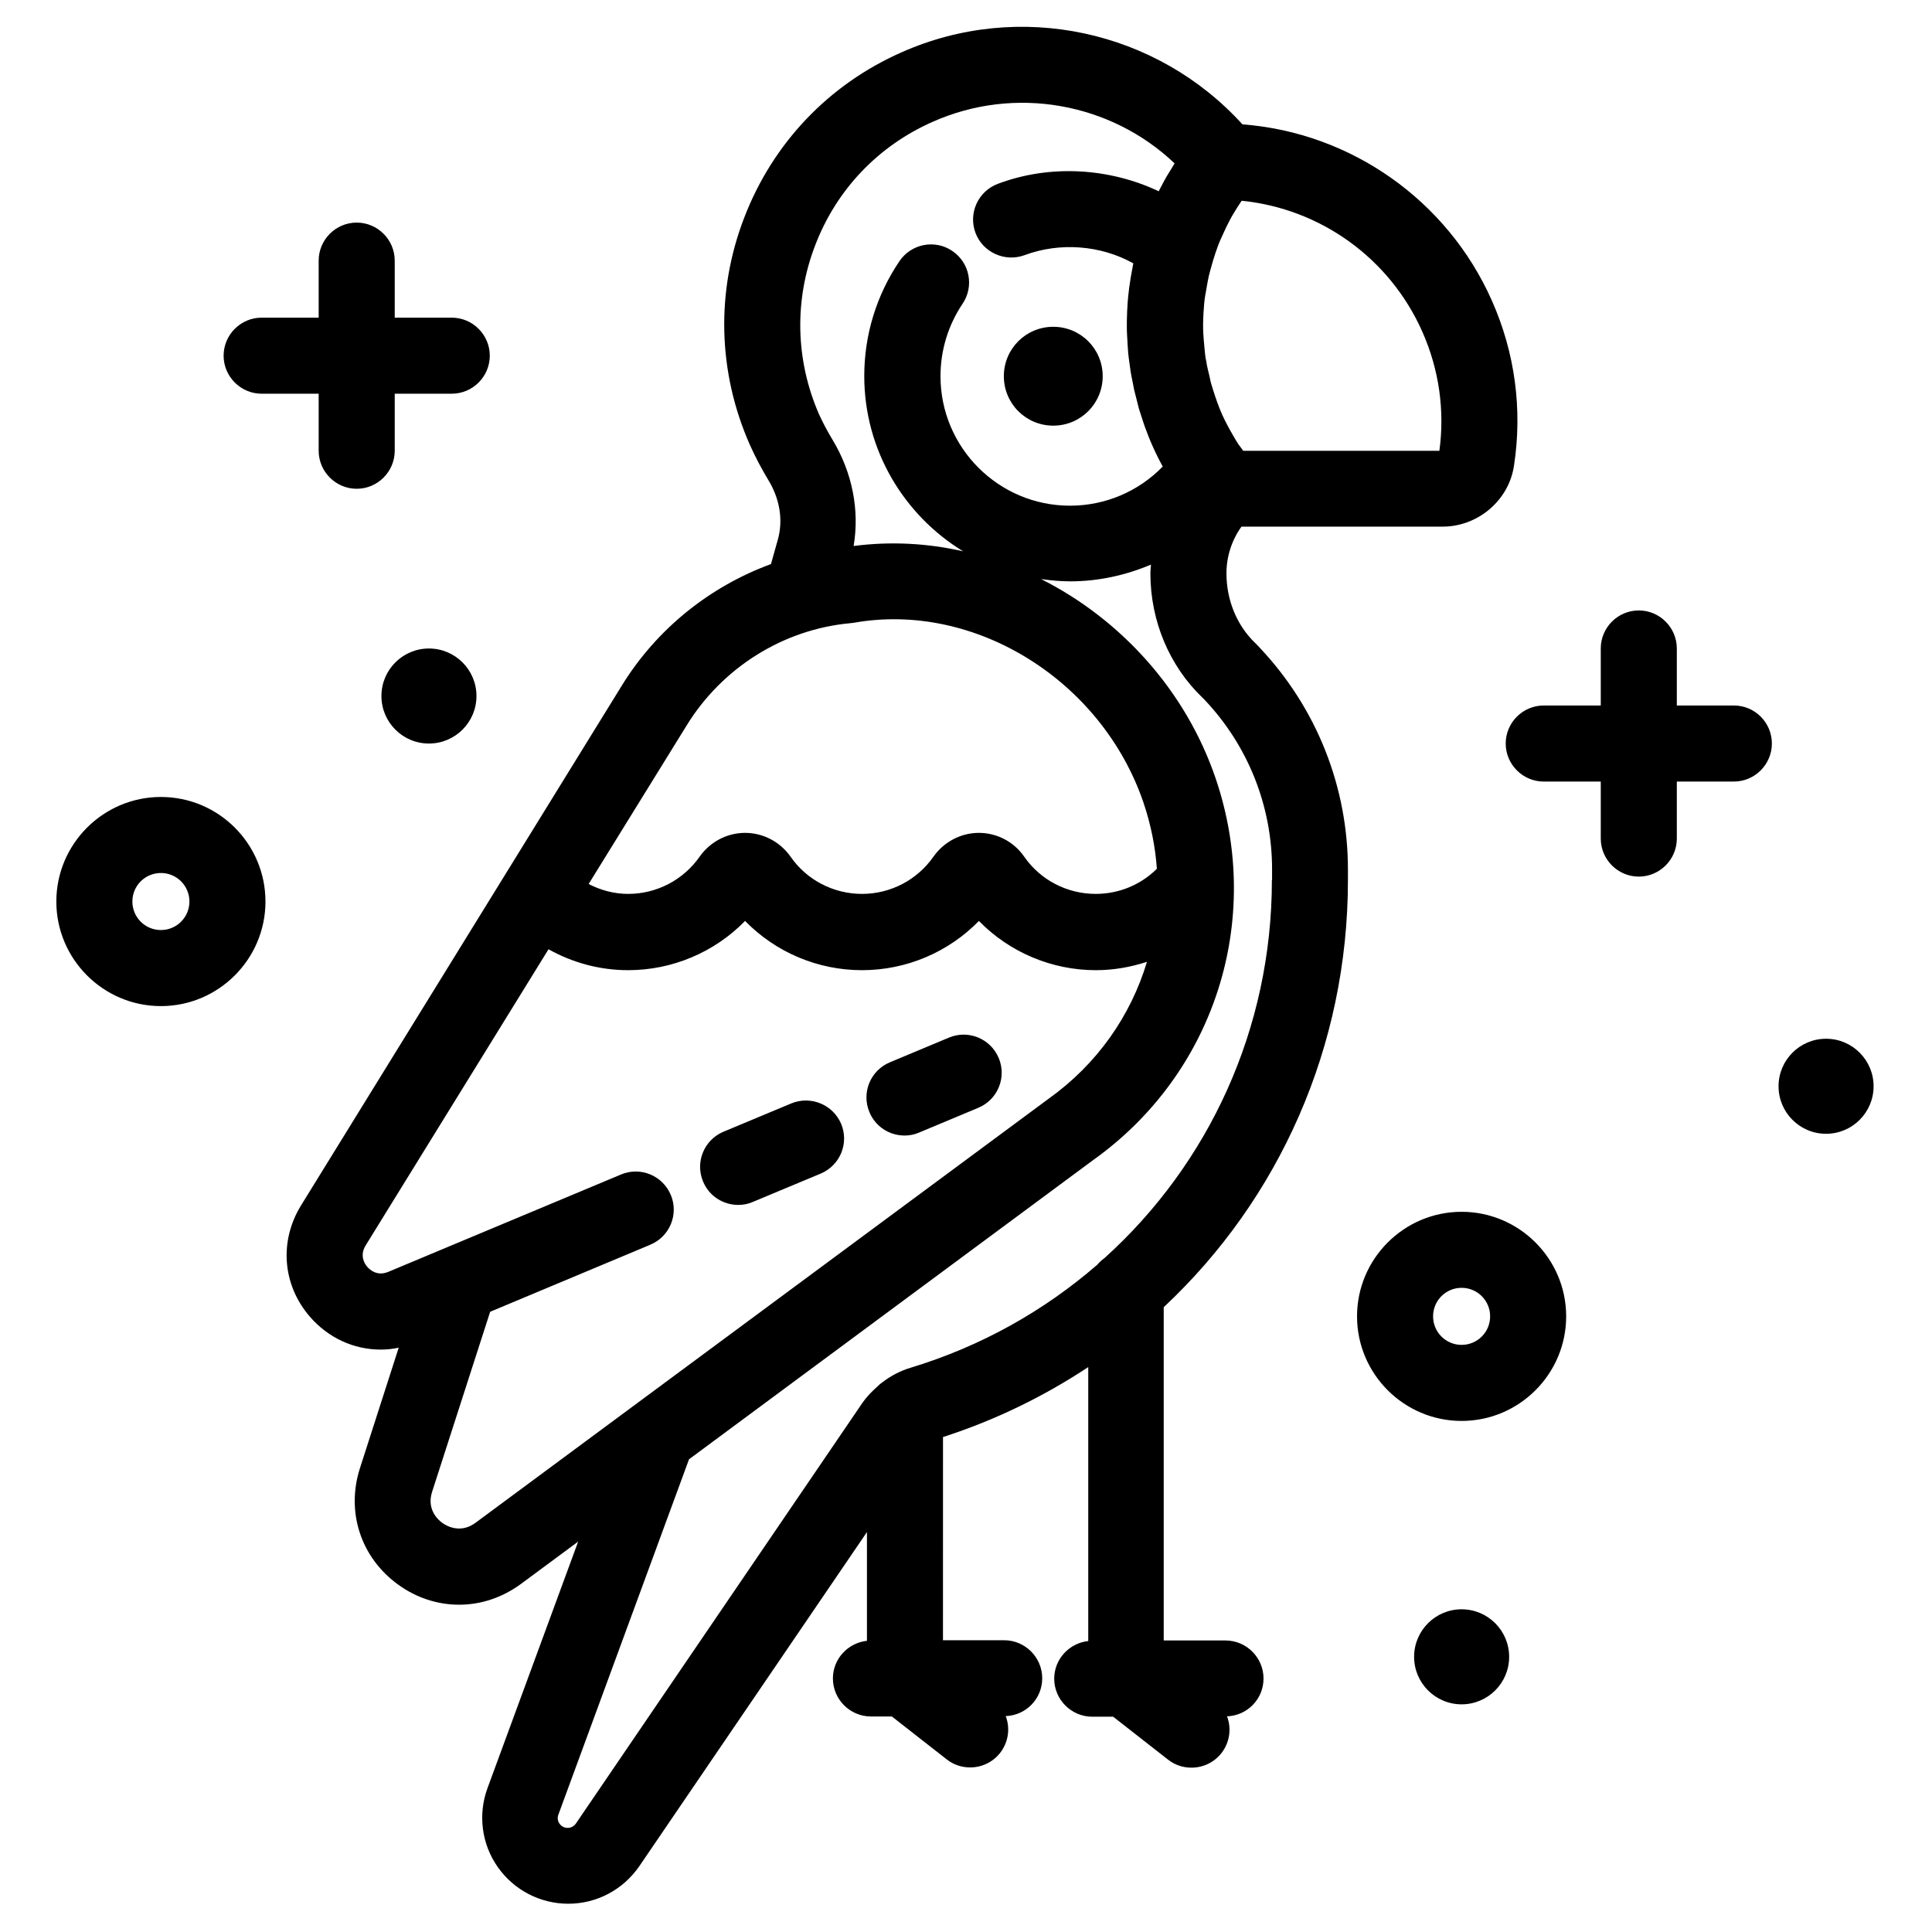 <?xml version="1.0" encoding="UTF-8"?>
<!-- Uploaded to: ICON Repo, www.svgrepo.com, Generator: ICON Repo Mixer Tools -->
<svg fill="#000000" width="800px" height="800px" version="1.1" viewBox="144 144 512 512" xmlns="http://www.w3.org/2000/svg">
 <path d="m531.34 465.14c-15.266 0-27.711 12.445-27.711 27.711 0 15.266 12.445 27.711 27.711 27.711s27.711-12.445 27.711-27.711c0-15.266-12.445-27.711-27.711-27.711zm0 35.266c-4.18 0-7.559-3.375-7.559-7.559 0-4.18 3.375-7.559 7.559-7.559 4.18 0 7.559 3.375 7.559 7.559s-3.375 7.559-7.559 7.559zm-344.7-145.2c-15.266 0-27.711 12.445-27.711 27.711s12.445 27.711 27.711 27.711 27.711-12.445 27.711-27.711c-0.004-15.27-12.398-27.711-27.711-27.711zm0 35.266c-4.18 0-7.559-3.375-7.559-7.559 0-4.18 3.375-7.559 7.559-7.559 4.18 0 7.559 3.375 7.559 7.559-0.004 4.184-3.379 7.559-7.559 7.559zm71.035-74.613c6.953 0 12.594 5.644 12.594 12.594 0 6.953-5.644 12.594-12.594 12.594-6.953 0-12.594-5.644-12.594-12.594 0-6.953 5.641-12.594 12.594-12.594zm273.67 254.62c6.953 0 12.594 5.644 12.594 12.594 0 6.953-5.644 12.594-12.594 12.594-6.953 0-12.594-5.644-12.594-12.594 0-6.953 5.644-12.594 12.594-12.594zm96.582-151.2c6.953 0 12.594 5.644 12.594 12.594 0 6.953-5.644 12.594-12.594 12.594-6.953 0-12.594-5.644-12.594-12.594s5.641-12.594 12.594-12.594zm-414.59-170.94h15.113v15.113c0 5.543 4.535 10.078 10.078 10.078 5.543 0 10.078-4.535 10.078-10.078v-15.113h15.113c5.543 0 10.078-4.535 10.078-10.078 0-5.543-4.535-10.078-10.078-10.078h-15.113v-15.113c0-5.543-4.535-10.078-10.078-10.078-5.543 0-10.078 4.535-10.078 10.078v15.113h-15.113c-5.543 0-10.078 4.535-10.078 10.078 0.004 5.543 4.539 10.078 10.078 10.078zm390.15 82.625h-15.113v-15.113c0-5.543-4.535-10.078-10.078-10.078s-10.078 4.535-10.078 10.078v15.113h-15.113c-5.543 0-10.078 4.535-10.078 10.078 0 5.543 4.535 10.078 10.078 10.078h15.113v15.113c0 5.543 4.535 10.078 10.078 10.078s10.078-4.535 10.078-10.078v-15.113h15.113c5.543 0 10.078-4.535 10.078-10.078-0.004-5.543-4.488-10.078-10.078-10.078zm-180.36-100.36c7.254 0 13.098 5.844 13.098 13.098s-5.844 13.098-13.098 13.098-13.098-5.844-13.098-13.098c-0.004-7.254 5.84-13.098 13.098-13.098zm-27.66 188.38-15.668 6.551c-5.141 2.168-7.559 8.062-5.391 13.199 1.613 3.879 5.34 6.195 9.32 6.195 1.309 0 2.621-0.25 3.879-0.805l15.668-6.551c5.141-2.168 7.559-8.062 5.391-13.199-2.168-5.141-8.062-7.559-13.199-5.391zm-41.766 17.434-17.984 7.508c-5.141 2.168-7.559 8.062-5.391 13.199 1.613 3.879 5.34 6.195 9.32 6.195 1.309 0 2.621-0.25 3.879-0.805l17.984-7.508c5.141-2.168 7.559-8.062 5.391-13.199-2.168-5.09-8.062-7.508-13.199-5.391zm122.93-122.02c-4.836-4.637-7.609-11.336-7.609-18.438 0-4.484 1.41-8.816 3.981-12.395h53.305c9.32 0 17.48-6.902 18.895-16.02 2.316-14.914 0.301-30.078-5.844-43.883-11.789-26.602-37.383-44.535-66.102-46.703-22.672-24.988-59.148-32.949-90.332-19.094-19.297 8.516-34.059 24.031-41.664 43.73-7.609 19.648-7.055 41.109 1.512 60.406 1.41 3.125 3.023 6.195 4.785 9.117 3.125 5.09 4.031 10.73 2.57 15.922l-1.812 6.449c-16.223 5.945-30.328 17.23-39.551 32.242l-84.996 137.74c-5.793 9.422-4.938 20.957 2.266 29.371 4.938 5.742 11.738 8.816 18.844 8.816 1.562 0 3.176-0.152 4.785-0.504l-10.277 31.941c-3.727 11.637 0.25 23.73 10.176 30.883 4.887 3.527 10.48 5.289 16.121 5.289 5.742 0 11.438-1.863 16.426-5.543l15.113-11.184-24.031 65.344c-2.57 7.004-1.562 14.812 2.719 20.906 4.281 6.098 11.234 9.723 18.691 9.723 7.559 0 14.559-3.727 18.844-9.977l60.305-88.52v28.816c-5.039 0.555-9.02 4.785-9.02 9.977 0 5.543 4.535 10.078 10.078 10.078h5.543l14.559 11.387c1.863 1.461 4.031 2.117 6.195 2.117 2.973 0 5.945-1.309 7.961-3.879 2.215-2.871 2.672-6.551 1.461-9.723 5.391-0.203 9.672-4.586 9.672-10.027 0-5.543-4.535-10.078-10.078-10.078h-16.223l0.008-53.848c13.906-4.484 26.754-10.781 38.492-18.539v72.598c-5.039 0.555-9.02 4.785-9.02 9.977 0 5.543 4.535 10.078 10.078 10.078h5.543l14.559 11.387c1.863 1.461 4.031 2.117 6.195 2.117 2.973 0 5.945-1.309 7.961-3.879 2.215-2.871 2.672-6.551 1.461-9.723 5.391-0.203 9.672-4.586 9.672-10.027 0-5.543-4.535-10.078-10.078-10.078l-16.371-0.004v-88.316c30.531-28.566 48.82-68.973 48.82-113.21v-2.769c0-21.965-8.312-42.824-23.375-58.793-0.355-0.406-0.758-0.809-1.211-1.262zm44.285-82.523c4.434 9.977 5.996 20.859 4.535 31.59l-51.996-0.004c-0.402-0.605-0.855-1.16-1.258-1.715-0.453-0.707-0.855-1.359-1.258-2.066-1.109-1.914-2.168-3.828-3.074-5.844-0.957-2.168-1.715-4.383-2.418-6.602-0.152-0.555-0.352-1.109-0.504-1.664-0.152-0.504-0.25-1.008-0.352-1.562-0.352-1.512-0.754-2.973-0.957-4.484-0.051-0.203-0.102-0.453-0.152-0.656-0.152-0.957-0.203-1.914-0.301-2.871-0.102-1.211-0.25-2.469-0.301-3.68-0.051-0.805-0.051-1.664-0.051-2.469 0-0.555 0.051-1.109 0.051-1.664 0.051-0.855 0.051-1.715 0.152-2.57 0.051-0.754 0.102-1.512 0.203-2.266 0.102-0.707 0.203-1.41 0.352-2.117 0.051-0.402 0.152-0.754 0.203-1.16 0.152-0.957 0.352-1.965 0.555-2.922 0.25-1.008 0.504-1.965 0.805-2.973 0.102-0.352 0.203-0.707 0.301-1.059 0.402-1.309 0.805-2.621 1.309-3.93 0.402-1.109 0.906-2.168 1.41-3.273 0.555-1.258 1.16-2.469 1.812-3.727 0.555-1.059 1.211-2.066 1.812-3.074 0.402-0.656 0.855-1.258 1.258-1.914 20.859 2.078 39.246 15.227 47.863 34.676zm-160.82-23.027c5.644-14.66 16.676-26.199 31.035-32.547 21.816-9.723 47.207-5.09 64.137 10.984-0.051 0.051-0.051 0.102-0.102 0.203-0.402 0.656-0.754 1.309-1.16 1.914-0.504 0.805-1.008 1.613-1.461 2.469-0.352 0.656-0.707 1.359-1.059 2.016-0.152 0.25-0.301 0.555-0.402 0.805-13.25-6.246-28.918-7.152-42.672-1.965-5.188 1.965-7.859 7.758-5.894 13 1.965 5.188 7.809 7.809 13 5.894 9.32-3.477 20.152-2.672 28.816 2.168-0.102 0.555-0.203 1.109-0.301 1.664-0.152 0.754-0.25 1.461-0.402 2.215-0.152 0.906-0.25 1.812-0.402 2.719-0.102 0.754-0.152 1.461-0.25 2.215-0.102 0.906-0.152 1.812-0.203 2.719-0.051 0.754-0.102 1.512-0.102 2.215-0.051 0.906-0.051 1.863-0.051 2.769 0 0.754 0 1.461 0.051 2.215 0.051 0.906 0.102 1.863 0.152 2.769 0.051 0.754 0.102 1.461 0.152 2.215 0.102 0.957 0.203 1.863 0.352 2.82 0.102 0.707 0.203 1.41 0.301 2.168 0.152 0.957 0.352 1.914 0.555 2.871 0.152 0.707 0.25 1.41 0.402 2.066 0.203 0.805 0.402 1.562 0.605 2.367 0.102 0.352 0.152 0.656 0.25 1.008 0.152 0.504 0.25 1.059 0.402 1.562 0.301 1.008 0.656 1.965 0.957 2.973 0.152 0.402 0.25 0.805 0.402 1.211 0.102 0.25 0.152 0.453 0.25 0.707 0.605 1.613 1.211 3.223 1.914 4.785 0.855 1.914 1.762 3.777 2.769 5.594-6.398 6.602-15.215 10.379-24.586 10.379-18.895 0-34.309-15.367-34.309-34.309 0-6.852 2.016-13.504 5.844-19.195 3.125-4.637 1.914-10.883-2.719-14.008-4.586-3.125-10.883-1.914-14.008 2.719-6.098 9.02-9.32 19.547-9.32 30.43 0 19.648 10.531 36.879 26.199 46.453-9.473-2.168-19.246-2.672-29.02-1.41 1.613-9.473-0.352-19.496-5.594-28.164-1.309-2.168-2.519-4.434-3.578-6.75-6.242-14.301-6.648-30.27-0.953-44.934zm-34.16 127.46c9.422-15.367 25.645-25.543 43.43-27.156 0.102 0 0.203-0.051 0.301-0.051 0.203 0 0.352 0 0.555-0.051 32.145-5.742 65.898 15.316 76.883 47.863 1.914 5.742 3.074 11.539 3.477 17.332-4.332 4.281-10.078 6.648-16.223 6.648-7.559 0-14.66-3.68-18.941-9.875-2.723-3.926-7.207-6.297-11.992-6.297-4.785 0-9.27 2.367-12.043 6.297-4.332 6.195-11.387 9.875-18.941 9.875-7.559 0-14.66-3.68-18.941-9.875-2.773-3.926-7.258-6.297-12.043-6.297-4.785 0-9.27 2.367-12.043 6.297-4.332 6.195-11.387 9.875-18.941 9.875-3.727 0-7.254-0.957-10.48-2.621zm-55.922 211.25c-4.031 2.973-7.707 0.805-8.766 0.051-1.059-0.754-4.281-3.527-2.719-8.312l15.367-47.66 42.473-17.785c5.141-2.168 7.559-8.062 5.391-13.199-2.168-5.141-8.062-7.559-13.199-5.391l-61.668 25.797c-2.922 1.211-4.836-0.504-5.543-1.309-0.707-0.805-2.117-2.973-0.453-5.691l48.465-78.492c6.398 3.578 13.602 5.543 21.109 5.543 11.738 0 22.922-4.785 30.984-13.047 8.062 8.262 19.195 13.047 30.984 13.047 11.789 0 22.922-4.785 30.984-13.047 8.062 8.262 19.246 13.047 30.984 13.047 4.684 0 9.219-0.805 13.551-2.215-4.281 14.258-13.148 27.055-26.047 36.273zm211.05-170.34c0 39.398-16.727 75.27-44.387 100.21-0.707 0.504-1.359 1.109-1.914 1.762-14.008 12.141-30.633 21.562-49.375 27.258-2.719 0.805-5.238 2.117-7.406 3.777-0.605 0.402-1.109 0.855-1.613 1.359-1.41 1.258-2.719 2.621-3.777 4.133l-75.973 111.54c-0.504 0.707-1.309 1.16-2.168 1.16-1.109 0-1.812-0.605-2.168-1.109-0.352-0.504-0.707-1.359-0.301-2.418l34.613-94.16 107.11-79.301c32.145-22.922 45.191-63.48 32.496-101.02-7.961-23.477-25.242-42.32-46.301-52.949 2.519 0.352 5.09 0.605 7.707 0.605 7.508 0 14.711-1.613 21.41-4.434-0.051 0.754-0.152 1.512-0.152 2.316 0 12.594 5.039 24.586 13.855 33l0.504 0.504c11.539 12.191 17.887 28.164 17.887 44.941v2.82z"/>
</svg>